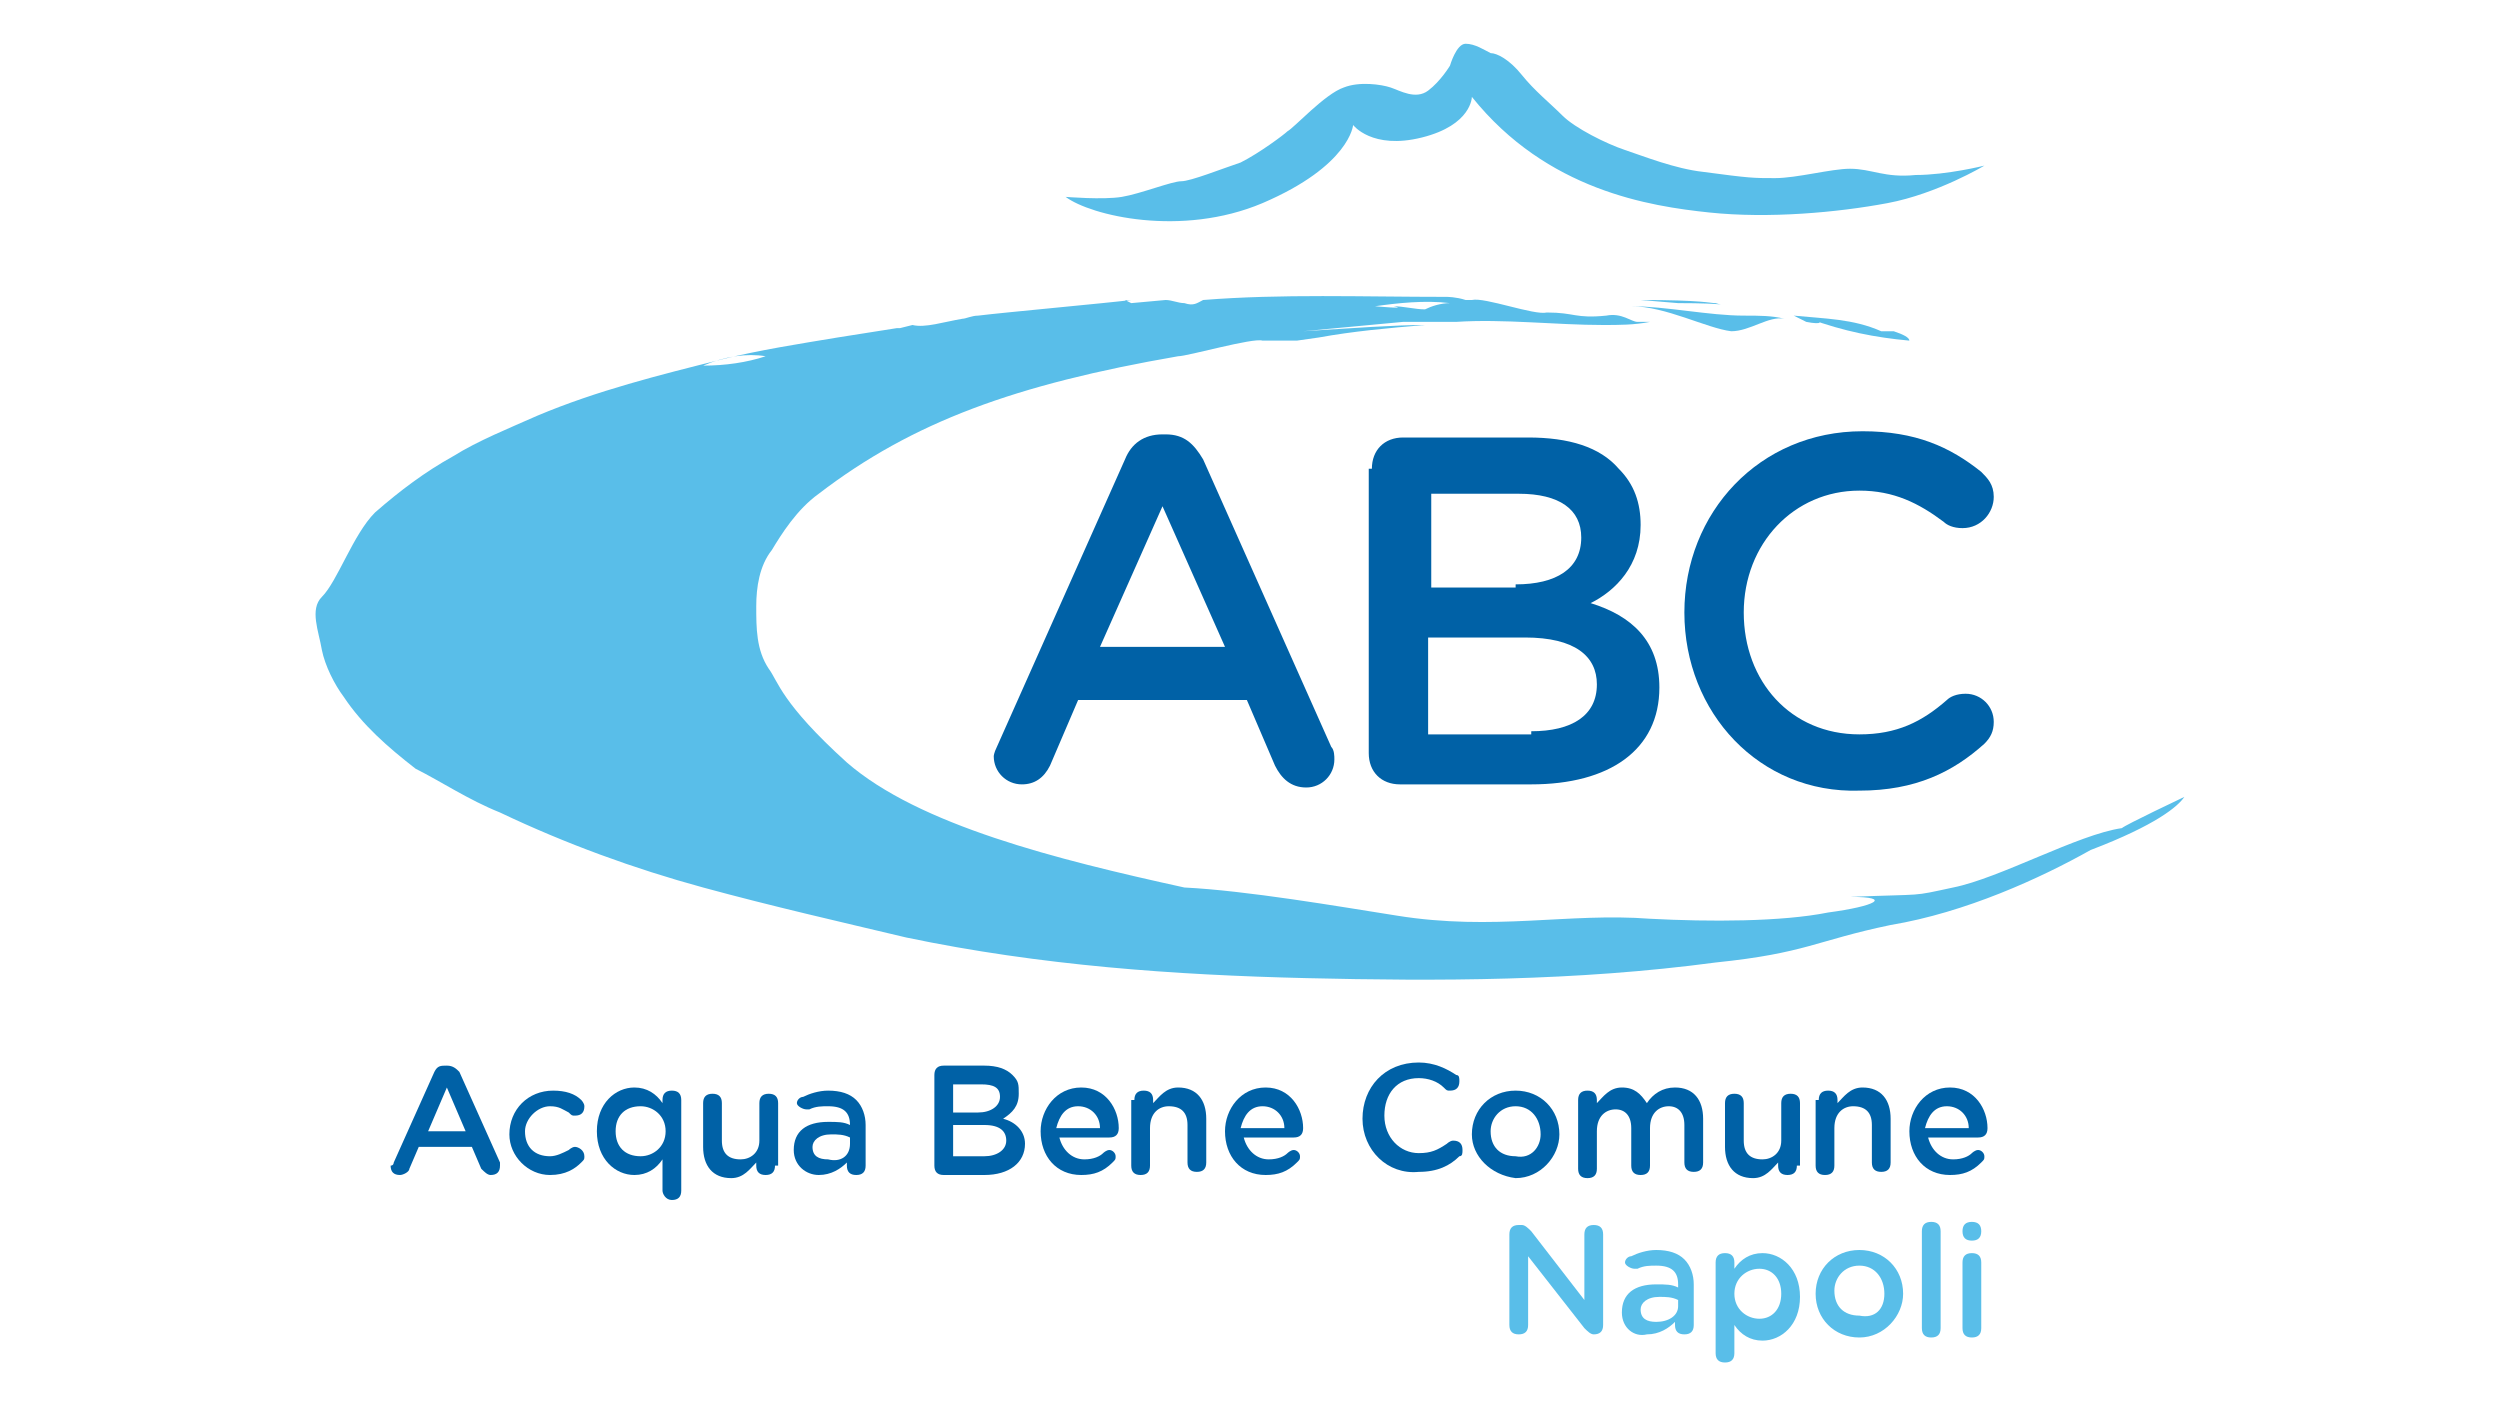 <?xml version="1.0" encoding="utf-8"?>
<!-- Generator: Adobe Illustrator 27.8.0, SVG Export Plug-In . SVG Version: 6.00 Build 0)  -->
<svg version="1.1" id="a" xmlns="http://www.w3.org/2000/svg" xmlns:xlink="http://www.w3.org/1999/xlink" x="0px" y="0px"
	 viewBox="0 0 80 45" style="enable-background:new 0 0 80 45;" xml:space="preserve">
<style type="text/css">
	.st0{fill:#0061A6;}
	.st1{fill:#59BEE9;}
	.st2{fill:#63B8E8;}
</style>
<g>
	<path class="st0" d="M12.6,37.2l1.3-2.9c0.1-0.2,0.2-0.2,0.4-0.2h0c0.2,0,0.3,0.1,0.4,0.2l1.3,2.9c0,0,0,0.1,0,0.1
		c0,0.2-0.1,0.3-0.3,0.3c-0.1,0-0.2-0.1-0.3-0.2l-0.3-0.7h-1.7l-0.3,0.7c0,0.1-0.2,0.2-0.3,0.2c-0.2,0-0.3-0.1-0.3-0.3
		C12.6,37.3,12.6,37.2,12.6,37.2z M14.9,36.2l-0.6-1.4l-0.6,1.4H14.9z"/>
	<path class="st0" d="M16.3,36.3L16.3,36.3c0-0.8,0.6-1.4,1.4-1.4c0.4,0,0.7,0.1,0.9,0.3c0,0,0.1,0.1,0.1,0.2c0,0.2-0.1,0.3-0.3,0.3
		c-0.1,0-0.1,0-0.2-0.1c-0.2-0.1-0.3-0.2-0.6-0.2c-0.4,0-0.8,0.4-0.8,0.8v0c0,0.5,0.3,0.8,0.8,0.8c0.2,0,0.4-0.1,0.6-0.2
		c0,0,0.1-0.1,0.2-0.1c0.1,0,0.3,0.1,0.3,0.3c0,0.1,0,0.1-0.1,0.2c-0.2,0.2-0.5,0.4-1,0.4C16.9,37.6,16.3,37,16.3,36.3z"/>
	<path class="st0" d="M21.8,38.1c0,0.2-0.1,0.3-0.3,0.3c-0.2,0-0.3-0.2-0.3-0.3v-1c-0.2,0.3-0.5,0.5-0.9,0.5c-0.6,0-1.2-0.5-1.2-1.4
		v0c0-0.9,0.6-1.4,1.2-1.4c0.4,0,0.7,0.2,0.9,0.5v-0.1c0-0.2,0.1-0.3,0.3-0.3c0.2,0,0.3,0.1,0.3,0.3V38.1z M19.7,36.2L19.7,36.2
		c0,0.5,0.3,0.8,0.8,0.8c0.4,0,0.8-0.3,0.8-0.8v0c0-0.5-0.4-0.8-0.8-0.8C20,35.4,19.7,35.7,19.7,36.2z"/>
	<path class="st0" d="M24.8,37.3c0,0.2-0.1,0.3-0.3,0.3c-0.2,0-0.3-0.1-0.3-0.3v-0.1c-0.2,0.2-0.4,0.5-0.8,0.5c-0.6,0-0.9-0.4-0.9-1
		v-1.4c0-0.2,0.1-0.3,0.3-0.3c0.2,0,0.3,0.1,0.3,0.3v1.2c0,0.4,0.2,0.6,0.6,0.6c0.3,0,0.6-0.2,0.6-0.6v-1.2c0-0.2,0.1-0.3,0.3-0.3
		c0.2,0,0.3,0.1,0.3,0.3V37.3z"/>
	<path class="st0" d="M25.4,36.8L25.4,36.8c0-0.6,0.4-0.9,1.1-0.9c0.3,0,0.5,0,0.7,0.1V36c0-0.4-0.2-0.6-0.7-0.6
		c-0.2,0-0.4,0-0.6,0.1c0,0-0.1,0-0.1,0c-0.1,0-0.3-0.1-0.3-0.2c0-0.1,0.1-0.2,0.2-0.2c0.2-0.1,0.5-0.2,0.8-0.2
		c0.4,0,0.7,0.1,0.9,0.3c0.2,0.2,0.3,0.5,0.3,0.8v1.3c0,0.2-0.1,0.3-0.3,0.3c-0.2,0-0.3-0.1-0.3-0.3v-0.1c-0.2,0.2-0.5,0.4-0.9,0.4
		C25.8,37.6,25.4,37.3,25.4,36.8z M27.2,36.6v-0.2c-0.2-0.1-0.4-0.1-0.6-0.1c-0.4,0-0.6,0.2-0.6,0.4v0c0,0.3,0.2,0.4,0.5,0.4
		C26.9,37.2,27.2,37,27.2,36.6z"/>
	<path class="st0" d="M29.9,34.4c0-0.2,0.1-0.3,0.3-0.3h1.3c0.4,0,0.7,0.1,0.9,0.3c0.2,0.2,0.2,0.3,0.2,0.6v0c0,0.4-0.2,0.6-0.5,0.8
		c0.4,0.1,0.7,0.4,0.7,0.8v0c0,0.6-0.5,1-1.3,1h-1.3c-0.2,0-0.3-0.1-0.3-0.3V34.4z M31.3,35.6c0.4,0,0.7-0.2,0.7-0.5v0
		c0-0.3-0.2-0.4-0.6-0.4h-0.9v0.9H31.3z M31.5,37c0.4,0,0.7-0.2,0.7-0.5v0c0-0.3-0.2-0.5-0.7-0.5h-1v1H31.5z"/>
	<path class="st0" d="M34.6,37.6c-0.8,0-1.3-0.6-1.3-1.4v0c0-0.7,0.5-1.4,1.3-1.4c0.8,0,1.2,0.7,1.2,1.3c0,0.2-0.1,0.3-0.3,0.3h-1.6
		c0.1,0.4,0.4,0.7,0.8,0.7c0.3,0,0.5-0.1,0.6-0.2c0,0,0.1-0.1,0.2-0.1c0.1,0,0.2,0.1,0.2,0.2c0,0.1,0,0.1-0.1,0.2
		C35.3,37.5,35,37.6,34.6,37.6z M35.2,36.1c0-0.4-0.3-0.7-0.7-0.7c-0.4,0-0.6,0.3-0.7,0.7H35.2z"/>
	<path class="st0" d="M36.3,35.2c0-0.2,0.1-0.3,0.3-0.3c0.2,0,0.3,0.1,0.3,0.3v0.1c0.2-0.2,0.4-0.5,0.8-0.5c0.6,0,0.9,0.4,0.9,1v1.4
		c0,0.2-0.1,0.3-0.3,0.3c-0.2,0-0.3-0.1-0.3-0.3v-1.2c0-0.4-0.2-0.6-0.6-0.6c-0.3,0-0.6,0.2-0.6,0.7v1.2c0,0.2-0.1,0.3-0.3,0.3
		c-0.2,0-0.3-0.1-0.3-0.3V35.2z"/>
	<path class="st0" d="M40.5,37.6c-0.8,0-1.3-0.6-1.3-1.4v0c0-0.7,0.5-1.4,1.3-1.4c0.8,0,1.2,0.7,1.2,1.3c0,0.2-0.1,0.3-0.3,0.3h-1.6
		c0.1,0.4,0.4,0.7,0.8,0.7c0.3,0,0.5-0.1,0.6-0.2c0,0,0.1-0.1,0.2-0.1c0.1,0,0.2,0.1,0.2,0.2c0,0.1,0,0.1-0.1,0.2
		C41.2,37.5,40.9,37.6,40.5,37.6z M41.1,36.1c0-0.4-0.3-0.7-0.7-0.7c-0.4,0-0.6,0.3-0.7,0.7H41.1z"/>
	<path class="st0" d="M43.6,35.8L43.6,35.8c0-1,0.7-1.8,1.8-1.8c0.5,0,0.9,0.2,1.2,0.4c0.1,0,0.1,0.1,0.1,0.2c0,0.2-0.1,0.3-0.3,0.3
		c-0.1,0-0.1,0-0.2-0.1c-0.2-0.2-0.5-0.3-0.8-0.3c-0.7,0-1.1,0.5-1.1,1.2v0c0,0.7,0.5,1.2,1.1,1.2c0.4,0,0.6-0.1,0.9-0.3
		c0,0,0.1-0.1,0.2-0.1c0.2,0,0.3,0.1,0.3,0.3c0,0.1,0,0.2-0.1,0.2c-0.3,0.3-0.7,0.5-1.3,0.5C44.4,37.6,43.6,36.8,43.6,35.8z"/>
	<path class="st0" d="M47.1,36.3L47.1,36.3c0-0.8,0.6-1.4,1.4-1.4c0.8,0,1.4,0.6,1.4,1.4v0c0,0.7-0.6,1.4-1.4,1.4
		C47.7,37.6,47.1,37,47.1,36.3z M49.3,36.3L49.3,36.3c0-0.5-0.3-0.9-0.8-0.9c-0.5,0-0.8,0.4-0.8,0.8v0c0,0.5,0.3,0.8,0.8,0.8
		C49,37.1,49.3,36.7,49.3,36.3z"/>
	<path class="st0" d="M50.5,35.2c0-0.2,0.1-0.3,0.3-0.3c0.2,0,0.3,0.1,0.3,0.3v0.1c0.2-0.2,0.4-0.5,0.8-0.5c0.4,0,0.6,0.2,0.8,0.5
		c0.2-0.3,0.5-0.5,0.9-0.5c0.6,0,0.9,0.4,0.9,1v1.4c0,0.2-0.1,0.3-0.3,0.3c-0.2,0-0.3-0.1-0.3-0.3v-1.2c0-0.4-0.2-0.6-0.5-0.6
		c-0.3,0-0.6,0.2-0.6,0.7v1.2c0,0.2-0.1,0.3-0.3,0.3c-0.2,0-0.3-0.1-0.3-0.3v-1.2c0-0.4-0.2-0.6-0.5-0.6c-0.3,0-0.6,0.2-0.6,0.7v1.2
		c0,0.2-0.1,0.3-0.3,0.3c-0.2,0-0.3-0.1-0.3-0.3V35.2z"/>
	<path class="st0" d="M57.5,37.3c0,0.2-0.1,0.3-0.3,0.3c-0.2,0-0.3-0.1-0.3-0.3v-0.1c-0.2,0.2-0.4,0.5-0.8,0.5c-0.6,0-0.9-0.4-0.9-1
		v-1.4c0-0.2,0.1-0.3,0.3-0.3c0.2,0,0.3,0.1,0.3,0.3v1.2c0,0.4,0.2,0.6,0.6,0.6c0.3,0,0.6-0.2,0.6-0.6v-1.2c0-0.2,0.1-0.3,0.3-0.3
		c0.2,0,0.3,0.1,0.3,0.3V37.3z"/>
	<path class="st0" d="M58.2,35.2c0-0.2,0.1-0.3,0.3-0.3c0.2,0,0.3,0.1,0.3,0.3v0.1c0.2-0.2,0.4-0.5,0.8-0.5c0.6,0,0.9,0.4,0.9,1v1.4
		c0,0.2-0.1,0.3-0.3,0.3c-0.2,0-0.3-0.1-0.3-0.3v-1.2c0-0.4-0.2-0.6-0.6-0.6c-0.3,0-0.6,0.2-0.6,0.7v1.2c0,0.2-0.1,0.3-0.3,0.3
		c-0.2,0-0.3-0.1-0.3-0.3V35.2z"/>
	<path class="st0" d="M62.4,37.6c-0.8,0-1.3-0.6-1.3-1.4v0c0-0.7,0.5-1.4,1.3-1.4c0.8,0,1.2,0.7,1.2,1.3c0,0.2-0.1,0.3-0.3,0.3h-1.6
		c0.1,0.4,0.4,0.7,0.8,0.7c0.3,0,0.5-0.1,0.6-0.2c0,0,0.1-0.1,0.2-0.1c0.1,0,0.2,0.1,0.2,0.2c0,0.1,0,0.1-0.1,0.2
		C63.1,37.5,62.8,37.6,62.4,37.6z M63,36.1c0-0.4-0.3-0.7-0.7-0.7c-0.4,0-0.6,0.3-0.7,0.7H63z"/>
	<path class="st1" d="M48.3,39.5c0-0.2,0.1-0.3,0.3-0.3h0.1c0.1,0,0.2,0.1,0.3,0.2l1.7,2.2v-2.1c0-0.2,0.1-0.3,0.3-0.3
		c0.2,0,0.3,0.1,0.3,0.3v2.9c0,0.2-0.1,0.3-0.3,0.3h0c-0.1,0-0.2-0.1-0.3-0.2l-1.8-2.3v2.2c0,0.2-0.1,0.3-0.3,0.3
		c-0.2,0-0.3-0.1-0.3-0.3V39.5z"/>
	<path class="st1" d="M51.9,42L51.9,42c0-0.6,0.4-0.9,1.1-0.9c0.3,0,0.5,0,0.7,0.1v-0.1c0-0.4-0.2-0.6-0.7-0.6c-0.2,0-0.4,0-0.6,0.1
		c0,0-0.1,0-0.1,0c-0.1,0-0.3-0.1-0.3-0.2c0-0.1,0.1-0.2,0.2-0.2c0.2-0.1,0.5-0.2,0.8-0.2c0.4,0,0.7,0.1,0.9,0.3
		c0.2,0.2,0.3,0.5,0.3,0.8v1.3c0,0.2-0.1,0.3-0.3,0.3c-0.2,0-0.3-0.1-0.3-0.3v-0.1c-0.2,0.2-0.5,0.4-0.9,0.4
		C52.3,42.8,51.9,42.5,51.9,42z M53.7,41.8v-0.2c-0.2-0.1-0.4-0.1-0.6-0.1c-0.4,0-0.6,0.2-0.6,0.4v0c0,0.3,0.2,0.4,0.5,0.4
		C53.4,42.3,53.7,42.1,53.7,41.8z"/>
	<path class="st1" d="M54.9,40.4c0-0.2,0.1-0.3,0.3-0.3c0.2,0,0.3,0.1,0.3,0.3v0.2c0.2-0.3,0.5-0.5,0.9-0.5c0.6,0,1.2,0.5,1.2,1.4v0
		c0,0.9-0.6,1.4-1.2,1.4c-0.4,0-0.7-0.2-0.9-0.5v0.9c0,0.2-0.1,0.3-0.3,0.3c-0.2,0-0.3-0.1-0.3-0.3V40.4z M57,41.4L57,41.4
		c0-0.5-0.3-0.8-0.7-0.8c-0.4,0-0.8,0.3-0.8,0.8v0c0,0.5,0.4,0.8,0.8,0.8C56.7,42.2,57,41.9,57,41.4z"/>
	<path class="st1" d="M58.1,41.4L58.1,41.4c0-0.8,0.6-1.4,1.4-1.4c0.8,0,1.4,0.6,1.4,1.4v0c0,0.7-0.6,1.4-1.4,1.4
		C58.7,42.8,58.1,42.2,58.1,41.4z M60.3,41.4L60.3,41.4c0-0.5-0.3-0.9-0.8-0.9c-0.5,0-0.8,0.4-0.8,0.8v0c0,0.5,0.3,0.8,0.8,0.8
		C60,42.2,60.3,41.9,60.3,41.4z"/>
	<path class="st1" d="M61.5,39.4c0-0.2,0.1-0.3,0.3-0.3c0.2,0,0.3,0.1,0.3,0.3v3.1c0,0.2-0.1,0.3-0.3,0.3c-0.2,0-0.3-0.1-0.3-0.3
		V39.4z"/>
	<path class="st1" d="M62.8,39.4c0-0.2,0.1-0.3,0.3-0.3c0.2,0,0.3,0.1,0.3,0.3v0c0,0.2-0.1,0.3-0.3,0.3
		C62.9,39.7,62.8,39.6,62.8,39.4L62.8,39.4z M62.8,40.4c0-0.2,0.1-0.3,0.3-0.3c0.2,0,0.3,0.1,0.3,0.3v2.1c0,0.2-0.1,0.3-0.3,0.3
		c-0.2,0-0.3-0.1-0.3-0.3V40.4z"/>
	<path class="st0" d="M31.9,23.9l4.1-9.2c0.2-0.5,0.6-0.8,1.2-0.8h0.1c0.6,0,0.9,0.3,1.2,0.8l4.1,9.2c0.1,0.1,0.1,0.3,0.1,0.4
		c0,0.5-0.4,0.9-0.9,0.9c-0.5,0-0.8-0.3-1-0.7l-0.9-2.1h-5.4l-0.9,2.1c-0.2,0.4-0.5,0.6-0.9,0.6c-0.5,0-0.9-0.4-0.9-0.9
		C31.8,24.2,31.8,24.1,31.9,23.9z M39.2,20.7l-2-4.5l-2,4.5H39.2z"/>
	<path class="st0" d="M43.9,15c0-0.6,0.4-1,1-1h4c1.3,0,2.3,0.3,2.9,1c0.5,0.5,0.7,1.1,0.7,1.8v0c0,1.3-0.8,2.1-1.6,2.5
		c1.3,0.4,2.2,1.2,2.2,2.7v0c0,2-1.6,3.1-4.1,3.1h-4.2c-0.6,0-1-0.4-1-1V15z M48.5,18.7c1.3,0,2.1-0.5,2.1-1.5v0
		c0-0.9-0.7-1.4-2-1.4h-2.8v3H48.5z M49,23.4c1.3,0,2.1-0.5,2.1-1.5v0c0-0.9-0.7-1.5-2.3-1.5h-3.1v3.1H49z"/>
	<path class="st0" d="M53.9,19.6L53.9,19.6c0-3.2,2.4-5.8,5.7-5.8c1.7,0,2.8,0.5,3.8,1.3c0.2,0.2,0.4,0.4,0.4,0.8c0,0.5-0.4,1-1,1
		c-0.3,0-0.5-0.1-0.6-0.2c-0.8-0.6-1.6-1-2.7-1c-2.1,0-3.7,1.7-3.7,3.9v0c0,2.2,1.5,3.9,3.7,3.9c1.2,0,2-0.4,2.8-1.1
		c0.1-0.1,0.3-0.2,0.6-0.2c0.5,0,0.9,0.4,0.9,0.9c0,0.3-0.1,0.5-0.3,0.7c-1,0.9-2.2,1.5-4,1.5C56.3,25.4,53.9,22.8,53.9,19.6z"/>
	<path class="st1" d="M53.7,9.7l-1.2-0.1c2,0,2.2,0.1,2.4,0.1C55.2,9.8,55.3,9.7,53.7,9.7z"/>
	<path class="st1" d="M57.9,10.2c1.1,0.4,2.1,0.6,3.2,0.7c0-0.1-0.2-0.2-0.5-0.3l-0.4,0c-0.9-0.4-1.8-0.4-2.8-0.5l0.4,0.2
		C58.3,10.4,58.4,10.3,57.9,10.2z"/>
	<path class="st2" d="M61.8,11L61.8,11l-0.7-0.1c0,0,0,0,0,0L61.8,11z"/>
	<path class="st1" d="M45.7,10.1c1-0.1,1.6-0.1,1.6-0.1c-0.2,0-0.4,0-0.6,0c-0.2,0-0.4,0-0.6,0C46,10.1,45.8,10.1,45.7,10.1z"/>
	<path class="st1" d="M69.9,25.5c0,0-1.9,0.9-2,1c-1.4,0.2-3.9,1.6-5.4,1.9c-1.4,0.3-0.8,0.2-3.3,0.3c1.4,0,0.8,0.3-0.7,0.5
		c-1.5,0.3-3.8,0.3-5.7,0.2c-2.6-0.2-5,0.4-8.1-0.1c-1.9-0.3-4.8-0.8-6.8-0.9c-4.1-0.9-8.5-2-10.8-4c-2.1-1.9-2.2-2.6-2.5-3
		c-0.4-0.6-0.4-1.3-0.4-2c0-0.6,0.1-1.3,0.5-1.8c0.3-0.5,0.8-1.3,1.5-1.8c3-2.3,6.3-3.5,11.5-4.4c0.3,0,2.4-0.6,2.7-0.5
		c0.4,0,0.7,0,1.1,0l0.7-0.1c1.1-0.2,2.2-0.3,3.4-0.4c-1,0-2.3,0.1-3.9,0.2c1.1-0.1,2.1-0.2,3.2-0.3c0.1,0,0.2,0,0.3,0
		c0.3,0,0.5,0,0.8,0c0.1,0,0.1,0,0.2,0c0.1,0,0.3,0,0.4,0c1.5-0.1,3.2,0.1,4.7,0.1c0.5,0,1,0,1.5-0.1c-0.1,0-0.3,0-0.4,0
		c-0.2,0-0.5-0.3-1-0.2c-1,0.1-1-0.1-1.9-0.1c-0.4,0.1-2-0.5-2.4-0.4c-0.1,0-0.1,0-0.2,0c-0.3-0.1-0.6-0.1-0.6-0.1
		c-2.7,0-5.3-0.1-7.8,0.1c-0.2,0.1-0.3,0.2-0.6,0.1c-0.2,0-0.4-0.1-0.6-0.1l-1.1,0.1L36,9.6l0,0c-0.2,0.1,0,0,0,0l0.2,0
		c-0.8,0.1-4.1,0.4-4.9,0.5c-0.2,0-0.4,0.1-0.5,0.1c-0.6,0.1-1.2,0.3-1.6,0.2l-0.4,0.1l0.1,0c-0.1,0-0.1,0-0.2,0
		c-0.6,0.1-1.3,0.2-1.9,0.3c-1.2,0.2-2.5,0.4-3.7,0.7c-2,0.5-4,1-5.9,1.8c-0.9,0.4-1.9,0.8-2.7,1.3c-0.9,0.5-1.7,1.1-2.5,1.8
		c-0.7,0.7-1.2,2.2-1.7,2.7c-0.4,0.4-0.1,1.1,0,1.7c0.1,0.5,0.4,1.1,0.7,1.5c0.6,0.9,1.4,1.6,2.3,2.3C14.1,25,15,25.6,16,26
		c2.1,1,4.3,1.8,6.5,2.4c2.2,0.6,4.4,1.1,6.5,1.6c4.3,0.9,8.6,1.2,12.8,1.3c4.2,0.1,8.6,0.1,13.1-0.5c2.9-0.3,3.2-0.7,5.6-1.2
		c2.4-0.4,4.8-1.5,6.4-2.4C69,26.4,69.7,25.8,69.9,25.5z M46.4,9.7c-0.3,0-0.6,0.1-0.8,0.2c-0.3,0-0.7-0.1-1-0.1
		c0.5,0.1-0.6,0-0.6,0C44.7,9.7,45.6,9.6,46.4,9.7z M24.5,11.4c-0.6,0.2-1.3,0.3-2,0.3C23.2,11.4,23.9,11.3,24.5,11.4z"/>
	<path class="st2" d="M59.2,28.6c-0.1,0-0.2,0-0.3,0C59,28.6,59.1,28.6,59.2,28.6z"/>
	<path class="st1" d="M57.1,10.2c-0.4-0.1-0.8-0.1-1.3-0.1c-1.1,0-2.5-0.3-3.6-0.3c1.1,0,2.4,0.7,3.2,0.8
		C56,10.6,56.6,10.1,57.1,10.2z"/>
	<path class="st1" d="M34.1,6.3c0,0,1.2,0.1,1.8,0c0.6-0.1,1.6-0.5,1.9-0.5c0.3,0,1.3-0.4,1.9-0.6c0.6-0.3,1.4-0.9,1.5-1
		C41.4,4.1,42.4,3,43,2.8c0.5-0.2,1.2-0.1,1.5,0c0.3,0.1,0.8,0.4,1.2,0.1c0.4-0.3,0.7-0.8,0.7-0.8s0.2-0.7,0.5-0.7
		c0.3,0,0.6,0.2,0.8,0.3c0.2,0,0.6,0.2,1,0.7c0.4,0.5,0.9,0.9,1.3,1.3c0.4,0.4,1.4,0.9,2,1.1c0.6,0.2,1.6,0.6,2.5,0.7
		c1.5,0.2,1.6,0.2,2.3,0.2c0.7,0,1.8-0.3,2.4-0.3c0.7,0,1.1,0.3,2.1,0.2c1,0,2.2-0.3,2.2-0.3s-1.5,0.9-3.1,1.2
		c-1.6,0.3-3.8,0.5-5.7,0.3c-1.9-0.2-5.2-0.7-7.6-3.7c0,0,0,0.9-1.6,1.3c-1.6,0.4-2.2-0.4-2.2-0.4s-0.1,1.3-2.9,2.5
		C37.8,7.6,34.9,6.9,34.1,6.3z"/>
</g>
</svg>
